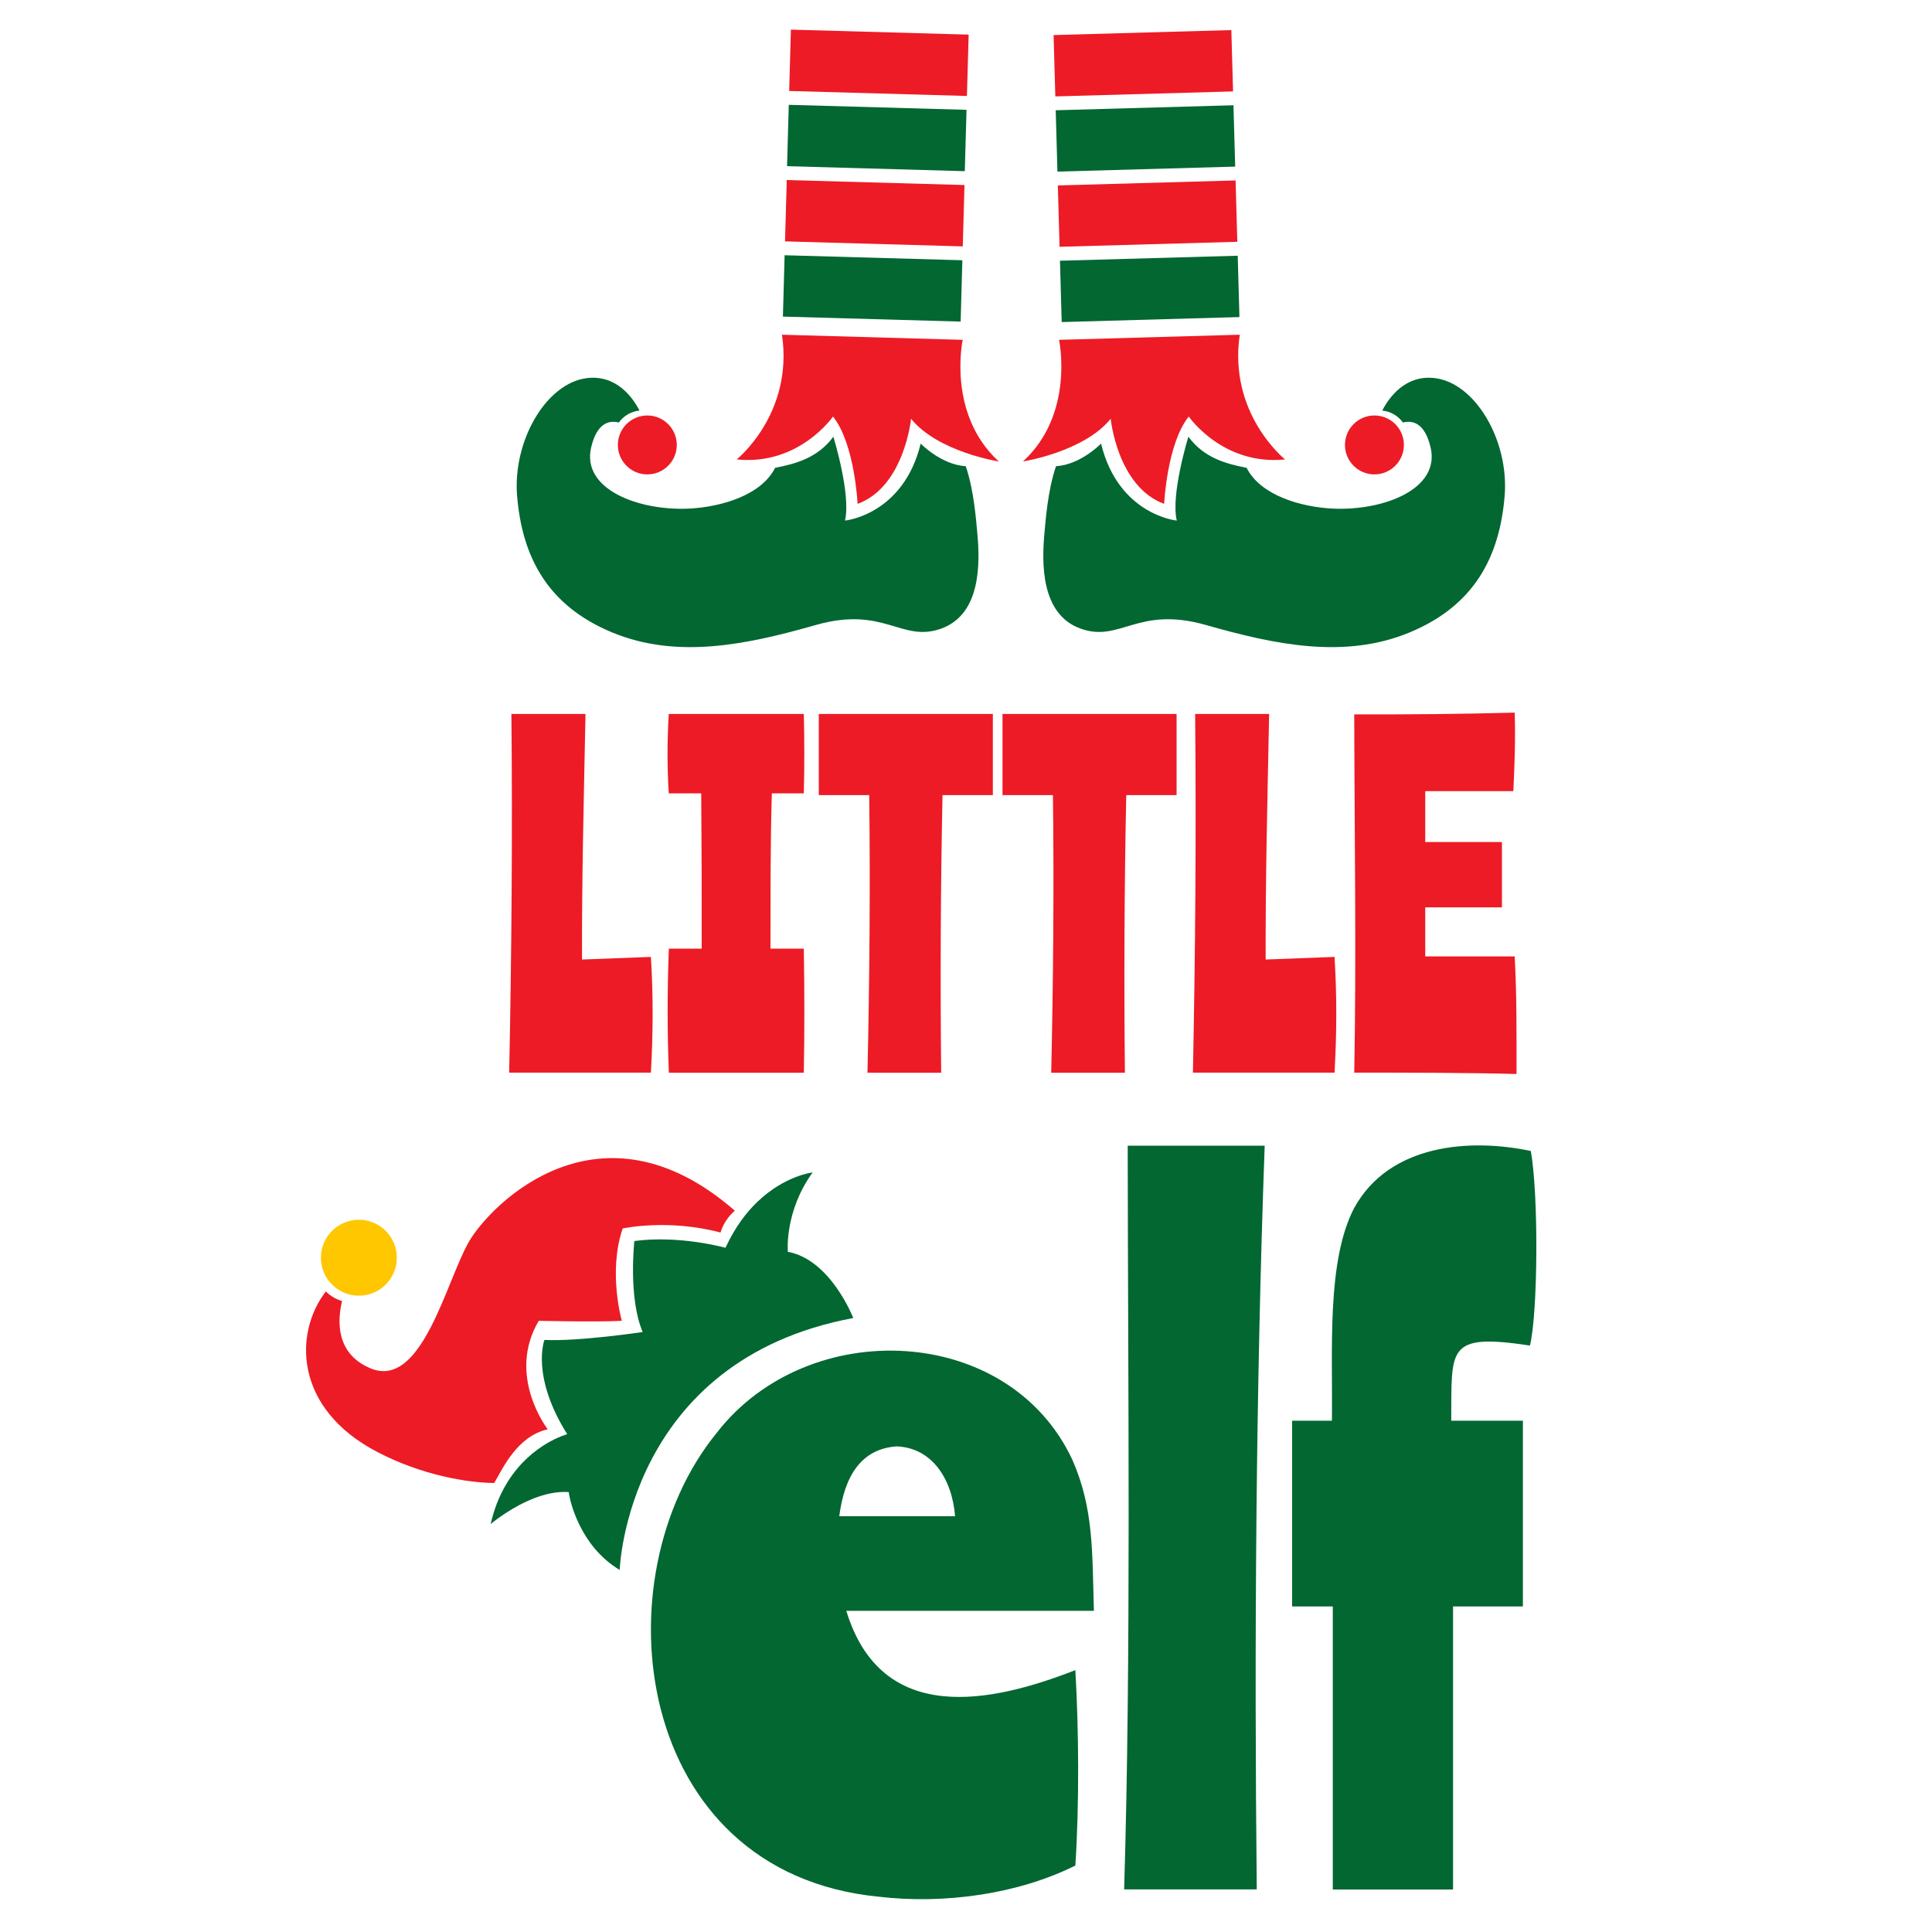 <?xml version="1.0" encoding="utf-8"?>
<!-- Generator: Adobe Illustrator 23.1.0, SVG Export Plug-In . SVG Version: 6.00 Build 0)  -->
<svg version="1.1" id="Layer_1" xmlns="http://www.w3.org/2000/svg" xmlns:xlink="http://www.w3.org/1999/xlink" x="0px" y="0px"
	 viewBox="0 0 2000 2000" style="enable-background:new 0 0 2000 2000;" xml:space="preserve">
<style type="text/css">
	.st0{fill:#026731;}
	.st1{fill:#ED1B25;}
	.st2{fill:#FEC700;}
</style>
<g>
	<path class="st0" d="M1118.5,650.7c41.3,14.9,58.8-23.9,129.9-3.7c71.2,20.3,143.4,35.6,210.8,7.7c67.3-27.9,93.2-78.6,98.4-141.3
		c4.7-56.9-30.1-117-72.4-122c-30.5-3.6-47.3,20.1-54.3,33.6c8.7,0.9,16.5,5.5,21.4,12.4c9.4-2.4,22.6-0.4,28.7,26
		c9.9,43.1-49,65.5-101.2,63.1c-33-1.6-74.9-13.6-89.3-42.2c-22.1-4.3-44.3-10.6-60.3-32.2c0,0-18.5,60-12,86.8
		c0,0-60.3-5.7-78.4-79.7c0,0-21.1,21.9-46.6,23.4c-8.6,24.6-10.9,57.6-12,69.3C1078.4,582.9,1077.3,635.8,1118.5,650.7z"/>
</g>
<g>
	<circle class="st1" cx="1422.8" cy="460.6" r="30.5"/>
</g>
<g>
	<path class="st1" d="M1283.4,346.5l-187.1,5.3c0,0,16.6,76.4-37.3,125.9c0,0,62.9-9.8,90.8-44.2c0,0,6.8,70.2,55.3,88.1
		c0,0,3-62.5,25.5-90.4c0,0,35.1,51,99.7,44.4C1330.3,475.6,1271.3,428.5,1283.4,346.5z"/>
</g>
<g>
	
		<rect x="1097.7" y="267.2" transform="matrix(1 -2.811845e-02 2.811845e-02 1 -7.935 33.57)" class="st0" width="184" height="63.5"/>
</g>
<g>
	
		<rect x="1095.5" y="189.3" transform="matrix(1 -2.811845e-02 2.811845e-02 1 -5.747 33.477)" class="st1" width="184" height="63.5"/>
</g>
<g>
	
		<rect x="1093.3" y="111.5" transform="matrix(1 -2.811845e-02 2.811845e-02 1 -3.559 33.385)" class="st0" width="184" height="63.5"/>
</g>
<g>
	
		<rect x="1091.1" y="33.7" transform="matrix(1 -2.811845e-02 2.811845e-02 1 -1.371 33.293)" class="st1" width="184" height="63.5"/>
</g>
<g>
	<path class="st0" d="M974.4,650.7c-41.3,14.9-58.8-23.9-129.9-3.7c-71.2,20.3-143.4,35.6-210.8,7.7
		c-67.3-27.9-93.2-78.6-98.4-141.3c-4.7-56.9,30.1-117,72.4-122c30.5-3.6,47.3,20.1,54.3,33.6c-8.7,0.9-16.5,5.5-21.4,12.4
		c-9.4-2.4-22.6-0.4-28.7,26c-9.9,43.1,49,65.5,101.2,63.1c33-1.6,74.9-13.6,89.3-42.2c22.1-4.3,44.3-10.6,60.3-32.2
		c0,0,18.5,60,12,86.8c0,0,60.3-5.7,78.4-79.7c0,0,21.1,21.9,46.6,23.4c8.6,24.6,10.9,57.6,12,69.3
		C1014.6,582.9,1015.6,635.8,974.4,650.7z"/>
</g>
<g>
	<circle class="st1" cx="670.1" cy="460.6" r="30.5"/>
</g>
<g>
	<path class="st1" d="M809.5,346.5l187.1,5.3c0,0-16.6,76.4,37.3,125.9c0,0-62.9-9.8-90.8-44.2c0,0-6.8,70.2-55.3,88.1
		c0,0-3-62.5-25.5-90.4c0,0-35.1,51-99.7,44.4C762.6,475.6,821.6,428.5,809.5,346.5z"/>
</g>
<g>
	
		<rect x="871.5" y="206.9" transform="matrix(2.810930e-02 -1 1 2.810930e-02 579.055 1193.417)" class="st0" width="63.5" height="184"/>
</g>
<g>
	
		<rect x="873.7" y="129.1" transform="matrix(2.810930e-02 -1 1 2.810930e-02 658.994 1119.95)" class="st1" width="63.5" height="184"/>
</g>
<g>
	
		<rect x="875.9" y="51.2" transform="matrix(2.810930e-02 -1 1 2.810930e-02 738.934 1046.483)" class="st0" width="63.5" height="184"/>
</g>
<g>
	
		<rect x="878.1" y="-26.6" transform="matrix(2.810930e-02 -1 1 2.810930e-02 818.874 973.017)" class="st1" width="63.5" height="184"/>
</g>
<g>
	<path class="st1" d="M760.7,1253.3c-11.8,10.1-14.8,22.6-14.8,22.6c-54.8-14.5-101.3-4.2-101.3-4.2c-15.4,44.9-0.9,95.6-0.9,95.6
		c-25.8,1.4-86,0-86,0c-33.7,57,9.3,112.3,9.3,112.3c-32.2,7.3-47,41.6-55.4,55.6c-28.6-0.3-75.3-8.3-120.8-32
		c-86.7-45.1-86.6-123.4-53.5-166.3c0.4,0.4,0.8,0.8,1.3,1.2c4.6,4.2,9.9,7.1,15.5,8.7c-4.9,20.4-6.7,54.4,29.2,69.6
		c53.1,22.5,78.2-88.9,101.9-130.6C507.3,1247.2,620.5,1131.2,760.7,1253.3z"/>
</g>
<g>
	<path class="st0" d="M815.6,1295.9c44.3,8,67.7,68.5,67.7,68.5c-235,44-241.8,260.8-241.8,260.8c-41.7-25-51.4-72.2-52.4-78.3
		c-0.3-1.6-0.3-2.3-0.3-2.3c-24.3-1.8-50,11.7-65.7,22c-9.3,6.1-15.2,11.1-15.2,11.1c1.7-7.5,3.9-14.5,6.3-20.9
		c3.4-8.8,7.4-16.6,11.7-23.4c24.9-39.3,61.3-48.7,61.3-48.7c-38-60.4-23.6-97.6-23.6-97.6c35.9,1.7,101.7-8.2,101.7-8.2
		c-15.2-35.8-8.6-94.2-8.6-94.2c47-6.3,94.3,7,94.3,7c5.1-11,10.7-20.5,16.6-28.6c5.3-7.4,10.9-13.7,16.5-19
		c28.5-27.3,57.1-30.4,57.1-30.4C811.6,1254.8,815.6,1295.9,815.6,1295.9z"/>
</g>
<g>
	<circle class="st2" cx="371.5" cy="1302" r="39.3"/>
</g>
<path class="st1" d="M606.1,739.1c-1.9,96.3-3.8,167.3-3.6,254.2l71.3-2.7c2.5,39.9,2.3,79.4,0,119.8H527.1
	c2.5-122,3.5-249.6,2.3-371.3H606.1z"/>
<path class="st1" d="M726.4,982c0.1-48.1-0.1-115.5-0.5-160.7h-33.6c-1.7-27-1.7-54.7,0-82.2h139.8c0.7,27.2,0.7,54.6,0,82.2h-33.1
	c-1.6,53.3-1.3,105.7-1.4,160.7h34.5c0.7,42.6,0.8,85.5,0,128.5H692.4c-1.7-42.6-1.7-85.6,0-128.5H726.4z"/>
<path class="st1" d="M1027.9,823.1h-52.2c-2,92.8-2.4,195.1-1.4,287.4H898c2.1-93,3-193.3,1.8-287.4h-52.2v-84h180.2V823.1z"/>
<path class="st1" d="M1218.1,823.1h-52.2c-2,92.8-2.4,195.1-1.4,287.4h-76.3c2.1-93,3-193.3,1.8-287.4h-52.2v-84h180.2V823.1z"/>
<path class="st1" d="M1313.8,739.1c-1.9,96.3-3.8,167.3-3.6,254.2l71.3-2.7c2.5,39.9,2.3,79.4,0,119.8h-146.6
	c2.5-122,3.5-249.6,2.3-371.3H1313.8z"/>
<path class="st1" d="M1569.9,1111.8c-51.2-1.4-115.9-1.4-168-1.4c2.3-119,0.2-252.9,0-370.9c53.1,0.2,112.8-0.3,166.1-1.8
	c0.9,25.9-0.1,54.5-1.4,81.3h-91.2v52.7h79.4v67.6h-79.4v50.8h92.6C1570.2,1031.1,1569.9,1067.7,1569.9,1111.8z"/>
<path class="st0" d="M876.1,1667.6c36.4,119.2,149.8,95.5,237.1,61.3c3.7,63.4,4,141.3,0,202.3c-58.7,29.3-134.9,40.4-204.1,32.2
	c-253.8-25.2-290.1-329.7-167-480.3c94.4-121.7,302.6-113,368.2,28.5c22,50.5,20.3,94.9,22.1,155.9H876.1z M928.3,1497.3
	c-36.5,2.4-54.1,30.3-59.5,72.3h119.9C985.5,1529.8,964,1498.7,928.3,1497.3z"/>
<path class="st0" d="M1309.2,1186c-9.1,249.8-10.9,518.1-8.2,769.9h-137.3c7.3-238.9,3.9-520.9,3.7-769.9H1309.2z"/>
<path class="st0" d="M1379.7,1663h-42.1v-192.3h41.2c0.9-73.1-5.7-165.6,23.2-220.5c36.4-65.8,119.2-72.1,182.7-58.7
	c8.2,46.3,7.3,168-0.9,201.4c-87.4-13.2-80.8,3.4-81.5,77.8h74.2V1663h-72.3v293h-124.5V1663z"/>
</svg>
